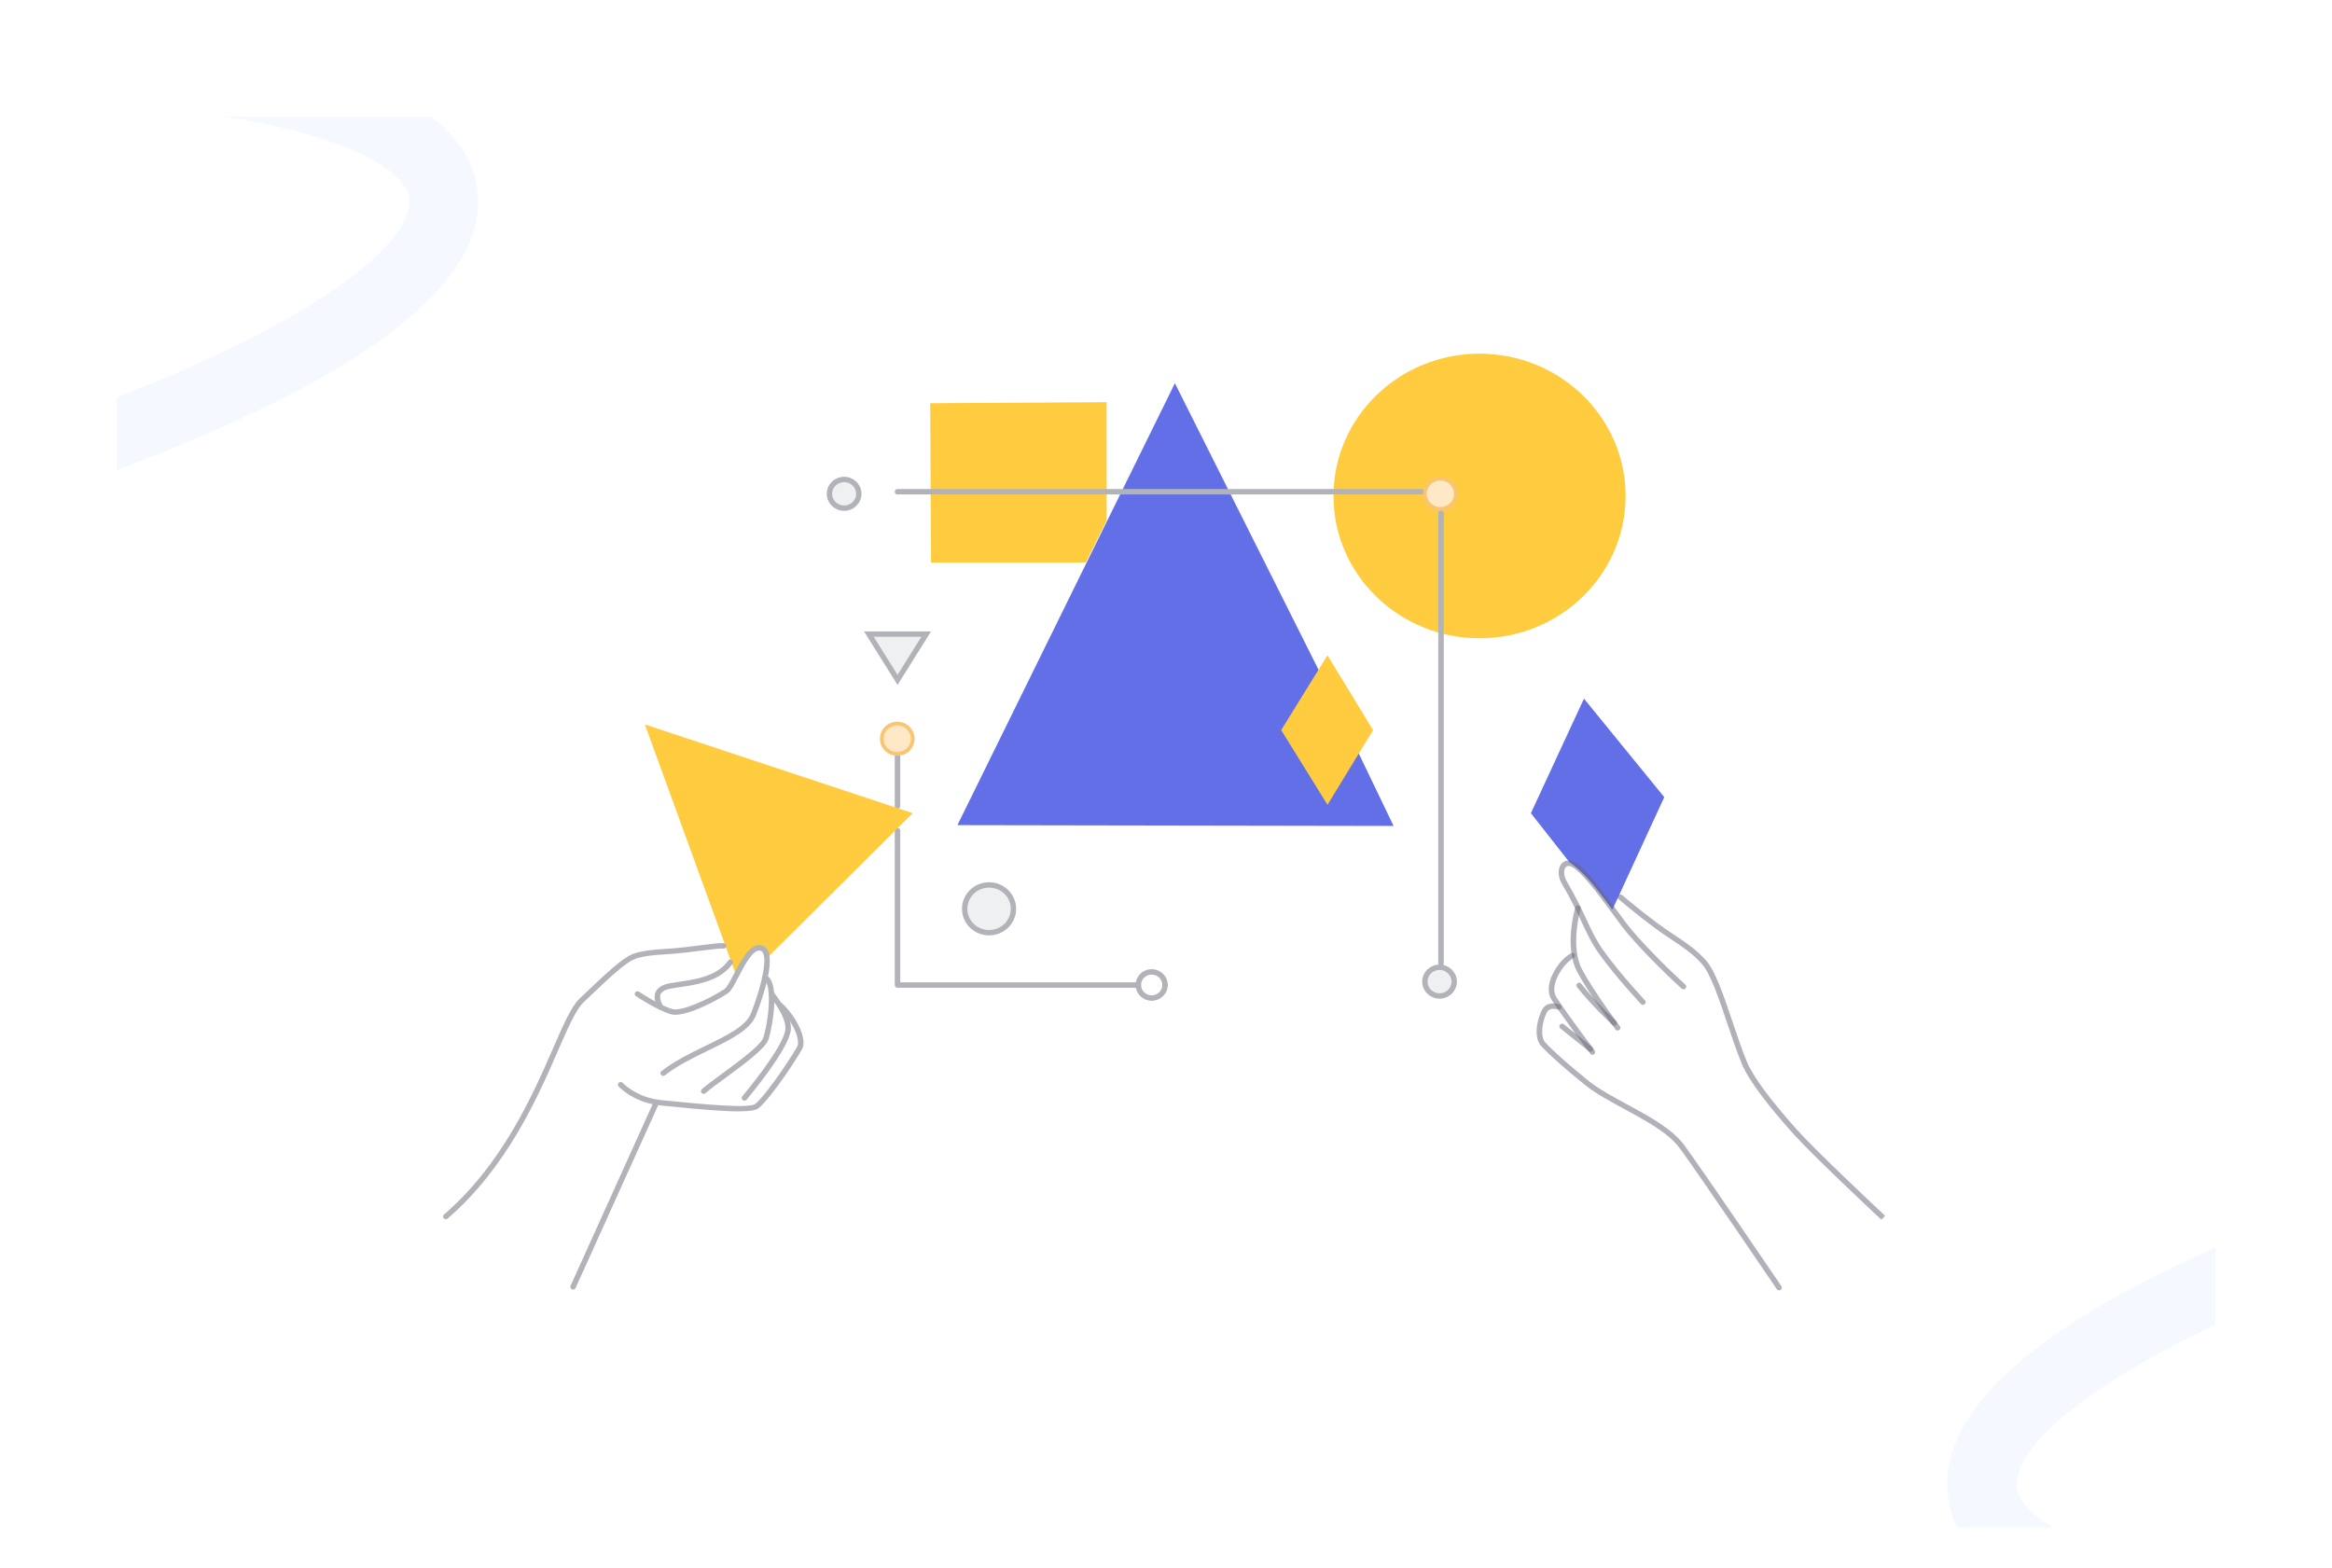 <?xml version="1.0" encoding="UTF-8"?> <svg xmlns="http://www.w3.org/2000/svg" viewBox="0 0 600 403.5" fill="none"><g filter="url(#filter0_d_105_2887)"><rect x="30" y="30" width="540" height="363" rx="6" fill="white"></rect></g><path fill-rule="evenodd" clip-rule="evenodd" d="M302.288 98.601L339.147 172.121L358.553 212.507L246.332 212.306L302.288 98.601Z" fill="#636FE7"></path><path fill-rule="evenodd" clip-rule="evenodd" d="M239.341 103.746L284.71 103.486L284.728 133.925L279.363 144.731H239.54L239.341 103.746Z" fill="#FFCB3F"></path><path fill-rule="evenodd" clip-rule="evenodd" d="M343.09 127.608C343.09 107.39 359.915 91 380.668 91C401.423 91 418.248 107.39 418.248 127.608C418.248 147.825 401.423 164.217 380.668 164.217C359.915 164.217 343.09 147.825 343.09 127.608Z" fill="#FFCB3F"></path><path d="M365.81 127.216H230.924C230.532 127.216 230.214 126.903 230.214 126.519C230.214 126.136 230.532 125.823 230.924 125.823H365.783C366.173 125.823 366.507 126.136 366.507 126.519C366.505 126.903 366.202 127.216 365.81 127.216Z" fill="#B1B3B9"></path><path d="M370.76 248.615C370.37 248.615 370.05 248.319 370.05 247.935V131.946C370.05 131.563 370.37 131.25 370.76 131.25C371.152 131.25 371.47 131.563 371.47 131.946V247.903C371.47 248.286 371.155 248.615 370.76 248.615Z" fill="#B1B3B9"></path><path d="M292.72 254.15H230.924C230.532 254.15 230.214 253.838 230.214 253.452V213.727C230.214 213.344 230.532 213.031 230.924 213.031C231.315 213.031 231.634 213.344 231.634 213.727V252.757H292.7C293.092 252.757 293.42 253.07 293.42 253.452C293.42 253.838 293.113 254.15 292.72 254.15Z" fill="#B1B3B9"></path><path d="M230.924 208.116C230.532 208.116 230.214 207.846 230.214 207.462V194.56C230.214 194.176 230.532 193.863 230.924 193.863C231.315 193.863 231.634 194.176 231.634 194.56V207.381C231.634 207.764 231.315 208.116 230.924 208.116Z" fill="#B1B3B9"></path><path d="M213.407 127.055C213.407 125.028 215.086 123.363 217.185 123.363C219.285 123.363 220.964 125.028 220.964 127.055C220.964 129.081 219.285 130.749 217.185 130.749C215.086 130.749 213.407 129.081 213.407 127.055Z" fill="#EEF0F2" stroke="#B1B3B9" stroke-width="1.377"></path><path d="M366.605 127.055C366.605 124.91 368.38 123.156 370.59 123.156C372.8 123.156 374.575 124.91 374.575 127.055C374.575 129.199 372.8 130.955 370.59 130.955C368.38 130.955 366.605 129.199 366.605 127.055Z" fill="#FFE8C5" stroke="#F9C572" stroke-width="0.964"></path><path d="M226.873 190.077C226.873 187.931 228.648 186.177 230.858 186.177C233.068 186.177 234.843 187.931 234.843 190.077C234.843 192.222 233.068 193.976 230.858 193.976C228.65 193.974 226.873 192.22 226.873 190.077Z" fill="#FFE8C5" stroke="#F9C572" stroke-width="0.964"></path><path d="M248.201 233.837C248.201 230.455 251 227.691 254.477 227.691C257.957 227.691 260.755 230.455 260.755 233.837C260.755 237.216 257.957 239.982 254.477 239.982C251 239.98 248.201 237.216 248.201 233.837Z" fill="#EEF0F2" stroke="#B1B3B9" stroke-width="1.377"></path><path fill-rule="evenodd" clip-rule="evenodd" d="M292.88 253.428C292.88 251.562 294.42 250.055 296.317 250.055C298.217 250.055 299.757 251.565 299.757 253.428C299.757 255.287 298.217 256.8 296.317 256.8C294.42 256.8 292.88 255.287 292.88 253.428Z" fill="white"></path><path d="M296.317 256.808C294.4 256.808 292.86 255.278 292.86 253.428C292.86 251.577 294.4 250.048 296.317 250.048C298.238 250.048 299.777 251.577 299.777 253.428C299.777 255.278 298.238 256.808 296.317 256.808ZM296.317 250.062C294.447 250.062 292.9 251.558 292.9 253.428C292.9 255.298 294.447 256.793 296.317 256.793C298.19 256.793 299.738 255.298 299.738 253.428C299.738 251.558 298.19 250.062 296.317 250.062Z" fill="#EEF0F2" stroke="#B1B3B9" stroke-width="1.377"></path><path d="M366.603 252.57C366.603 250.542 368.28 248.877 370.38 248.877C372.48 248.877 374.158 250.542 374.158 252.57C374.158 254.597 372.48 256.262 370.38 256.262C368.28 256.26 366.603 254.597 366.603 252.57Z" fill="#EEF0F2" stroke="#B1B3B9" stroke-width="1.377"></path><path d="M223.553 163.151H238.305L230.932 174.929L223.553 163.151Z" fill="#EEF0F2" stroke="#B1B3B9" stroke-width="1.377"></path><path fill-rule="evenodd" clip-rule="evenodd" d="M341.54 168.599L353.28 187.853L341.55 207.074L329.642 187.845L341.54 168.599Z" fill="#FFCB3F"></path><path fill-rule="evenodd" clip-rule="evenodd" d="M406.017 234.255C406.017 234.255 404.925 231.719 403.395 228.72C401.845 225.679 399.877 222.173 403.71 221.974C406.955 221.805 415.022 233.967 415.022 233.967L416.783 231.015C416.783 231.015 421.825 235.148 427.478 239.06C431.877 242.108 436.745 244.388 439.252 248.603C442.345 253.795 446.767 268.418 448.98 273.55C453.108 283.115 463.845 293.29 471.973 301.005C481.18 309.745 484.192 313.277 484.192 313.277C484.192 313.277 482.168 320.71 474.668 325.712C467.168 330.715 457.353 331.147 457.353 331.147C457.353 331.147 450.913 321.82 443.498 310.87C439.335 304.725 435.175 296.8 430.918 292.812C426.473 288.647 414.83 282.723 411.243 280.913C407.57 279.058 403.145 273.998 400.8 272.332C394.015 267.507 396.015 264.125 396.738 261.265C397.462 258.405 400.98 258.533 400.98 258.533C400.98 258.533 398.262 256.363 399.32 253.215C401.405 247.003 405.262 245.962 405.262 245.962C405.262 245.962 404.55 243.574 404.738 240.648C404.925 237.72 406.017 234.255 406.017 234.255Z" fill="white"></path><path fill-rule="evenodd" clip-rule="evenodd" d="M407.538 179.755L428.197 205.108L414.85 234.06C414.85 234.06 411.397 229.24 408.64 226.192C405.88 223.147 403.817 221.872 403.817 221.872L393.885 209.236L407.538 179.755Z" fill="#636FE7"></path><path opacity="0.5" d="M484.075 313.853L484.565 313.35L484.02 313.8C481.11 311.08 466.342 297.225 461.27 291.572C456.42 286.17 450.21 278.702 448.178 273.793C446.877 270.652 445.625 266.933 444.413 263.335C442.288 257.027 440.09 250.502 437.868 248.02C435.473 245.346 432.983 243.688 430.1 241.771C428.723 240.853 427.298 239.905 425.745 238.758C420.935 235.208 416.495 231.407 416.45 231.368C416.155 231.114 416.125 230.676 416.382 230.387C416.642 230.097 417.087 230.067 417.382 230.321C417.425 230.357 421.827 234.125 426.598 237.646C428.125 238.774 429.535 239.713 430.895 240.62C433.86 242.591 436.418 244.295 438.933 247.103C441.348 249.801 443.49 256.165 445.76 262.9C446.962 266.475 448.21 270.173 449.493 273.27C451.022 276.957 455.582 283.132 462.335 290.655C467.478 296.38 483.223 311.13 485 312.795L484.567 313.353L484.075 313.853Z" fill="#646674"></path><path opacity="0.5" d="M422.7 258.543C422.507 258.543 422.317 258.465 422.178 258.315C422.113 258.248 415.598 251.248 411.462 245.462C409.502 242.721 408.397 240.354 406.998 237.361C405.733 234.653 404.298 231.581 401.808 227.31C400.67 225.363 400.77 223.01 402.03 221.952C402.53 221.531 403.947 220.752 406.272 222.581C408.96 224.69 412.7 229.758 417.033 235.624L418.435 237.524C421.428 241.564 429.56 249.714 433.625 253.327C433.915 253.585 433.938 254.025 433.675 254.31C433.41 254.595 432.962 254.615 432.673 254.357C428.565 250.705 420.332 242.453 417.288 238.34L415.882 236.44C411.613 230.655 407.923 225.661 405.385 223.669C404.33 222.839 403.442 222.597 402.952 223.012C402.31 223.549 402.19 225.163 403.038 226.621C405.56 230.948 407.007 234.048 408.285 236.785C409.655 239.714 410.735 242.029 412.623 244.666C416.707 250.375 423.16 257.31 423.225 257.38C423.49 257.663 423.47 258.103 423.18 258.363C423.045 258.483 422.873 258.543 422.7 258.543Z" fill="#646674"></path><path opacity="0.5" d="M416.207 265.137C415.99 265.137 415.777 265.04 415.64 264.858C415.572 264.772 409.087 256.19 405.805 250.08C402.365 243.684 405.192 233.853 405.315 233.439C405.423 233.069 405.815 232.858 406.192 232.964C406.57 233.069 406.788 233.455 406.68 233.825C406.65 233.922 403.89 243.533 407.062 249.433C410.293 255.445 416.715 263.942 416.78 264.027C417.012 264.335 416.95 264.77 416.635 265C416.502 265.092 416.355 265.137 416.207 265.137Z" fill="#646674"></path><path opacity="0.5" d="M415.315 263.897C415.137 263.897 414.962 263.832 414.825 263.705C414.772 263.655 409.28 258.527 405.735 253.963C405.498 253.657 405.558 253.22 405.87 252.988C406.183 252.755 406.627 252.812 406.863 253.12C410.337 257.598 415.748 262.645 415.803 262.697C416.087 262.96 416.1 263.4 415.827 263.683C415.69 263.822 415.5 263.897 415.315 263.897Z" fill="#646674"></path><path opacity="0.5" d="M409.73 271.385C409.512 271.385 409.3 271.288 409.16 271.103C409.09 271.012 402.277 261.99 399.277 257.36C397.445 254.532 399.062 250.637 401.185 247.931C402.697 246.004 404.205 245.267 404.27 245.237C404.62 245.068 405.045 245.212 405.217 245.557C405.39 245.903 405.245 246.316 404.895 246.487C404.882 246.493 403.603 247.131 402.308 248.781C400.562 251.007 399.033 254.393 400.475 256.615C403.445 261.205 410.23 270.185 410.3 270.275C410.533 270.585 410.467 271.02 410.152 271.248C410.025 271.34 409.875 271.385 409.73 271.385Z" fill="#646674"></path><path opacity="0.5" d="M409.2 270.62C409.04 270.62 408.88 270.567 408.75 270.46L401.47 264.615C401.165 264.373 401.123 263.933 401.37 263.637C401.618 263.337 402.067 263.295 402.368 263.54L409.65 269.385C409.952 269.627 409.998 270.067 409.748 270.363C409.61 270.533 409.405 270.62 409.2 270.62Z" fill="#646674"></path><path opacity="0.5" d="M457.74 332C457.51 332 457.285 331.89 457.147 331.69C456.95 331.395 437.173 302.26 432.238 295.51C429.325 291.527 423.538 288.392 417.94 285.363C414.09 283.277 410.452 281.305 407.702 279.08C402.418 274.793 398.767 271.548 396.538 269.15C394.493 266.947 395.457 262.277 396.75 259.812C397.822 257.777 400.205 258.035 401.312 258.457C401.678 258.598 401.858 259 401.717 259.36C401.575 259.715 401.165 259.892 400.8 259.757C400.715 259.725 398.765 259.02 398.01 260.45C396.71 262.928 396.25 266.772 397.587 268.21C399.767 270.558 403.373 273.762 408.605 278.005C411.252 280.147 414.835 282.087 418.625 284.142C424.36 287.248 430.29 290.46 433.39 294.697C438.34 301.467 458.132 330.623 458.33 330.918C458.548 331.238 458.457 331.668 458.132 331.882C458.012 331.96 457.877 332 457.74 332Z" fill="#646674"></path><path fill-rule="evenodd" clip-rule="evenodd" d="M147.436 259.808C147.436 259.808 153.252 253.952 161.591 246.668C163.922 244.634 169.125 245.099 173.207 244.603C180.182 243.759 186.25 242.991 186.25 242.991L188.014 247.793C188.014 247.793 185.393 250.262 181.157 251.73C177.003 253.167 171.243 253.588 170.17 254.4C168.007 256.04 169.92 259.115 169.92 259.115L173.556 260.752C173.556 260.752 177.514 259.688 180.79 258.257C184.069 256.83 187.528 254.545 187.528 254.545C187.528 254.545 190.8 246.475 194 244.301C195.587 243.22 197.5 243.243 197.46 247.6C197.452 248.662 196.724 251.895 196.724 251.895C196.724 251.895 197.856 252.113 198.297 253.292C198.738 254.47 198.485 256.608 198.485 256.608L202.047 260.205C202.047 260.205 207.542 265.93 205.673 269.592C204.048 272.78 201.002 277.118 198.154 281.123C196.748 283.095 195.411 285.257 192.888 285.272C180.846 285.337 168.99 283.632 168.99 283.632L147.401 330.658C147.401 330.658 137.131 332.137 128.454 327.625C118.915 322.663 114.607 313.452 114.607 313.452C114.607 313.452 122.977 306.485 132.093 291.635C141.21 276.783 147.436 259.808 147.436 259.808Z" fill="white"></path><path fill-rule="evenodd" clip-rule="evenodd" d="M165.916 186.396L234.829 209.226L197.484 246.331C197.484 246.331 196.437 243.142 194.417 244.289C192.395 245.436 189.4 250.92 189.4 250.92L165.916 186.396Z" fill="#FFCB3F"></path><path d="M170.634 276.827C170.425 276.827 170.22 276.738 170.079 276.565C169.835 276.265 169.885 275.827 170.191 275.587C173.509 272.985 177.607 270.99 181.569 269.062C186.857 266.49 191.849 264.06 193.151 260.842C195.049 256.16 197.587 247.77 196.318 245.2C196.115 244.788 195.87 244.676 195.705 244.627C193.809 244.063 191.655 248.223 190.077 251.255C188.852 253.607 188.059 255.08 187.208 255.623C183.266 258.15 175.829 261.837 172.65 260.975C169.239 260.05 163.845 256.462 163.615 256.31C163.292 256.092 163.208 255.66 163.429 255.343C163.65 255.025 164.091 254.942 164.414 255.157C164.468 255.195 169.843 258.767 173.026 259.632C175.268 260.235 181.765 257.447 186.43 254.455C187.01 254.085 187.966 252.243 188.813 250.618C190.816 246.769 193.085 242.404 196.111 243.292C196.755 243.48 197.266 243.929 197.593 244.591C199.584 248.623 194.676 260.837 194.467 261.355C192.965 265.065 187.734 267.61 182.196 270.305C178.3 272.2 174.273 274.16 171.073 276.67C170.946 276.777 170.789 276.827 170.634 276.827Z" fill="#B1B3B9"></path><path d="M169.756 259.452C169.488 259.452 169.229 259.3 169.111 259.045C168.647 258.045 167.236 255.005 170.634 253.472C171.495 253.083 172.897 252.877 174.668 252.618C177.381 252.22 180.76 251.722 183.492 250.36C185.098 249.561 186.497 248.398 187.335 247.167C187.553 246.847 187.993 246.762 188.318 246.975C188.645 247.188 188.732 247.62 188.515 247.939C187.546 249.364 185.948 250.697 184.133 251.602C181.196 253.062 177.692 253.577 174.877 253.993C173.281 254.227 171.903 254.43 171.226 254.735C169.92 255.322 169.326 256.152 170.4 258.465C170.562 258.815 170.405 259.228 170.048 259.387C169.955 259.433 169.854 259.452 169.756 259.452Z" fill="#B1B3B9"></path><path d="M114.711 313.712C114.514 313.712 114.317 313.635 114.177 313.478C113.918 313.19 113.947 312.748 114.241 312.495C129.311 299.48 137.101 281.625 142.257 269.808C145.002 263.52 146.985 258.978 149.127 256.928C155.963 250.39 159.962 246.635 162.69 245.512C165.064 244.534 168.955 244.294 170.615 244.193C174.848 243.931 178.157 243.499 180.817 243.151C183.22 242.837 184.957 242.601 186.227 242.666C186.619 242.682 186.921 243.009 186.905 243.393C186.888 243.777 186.567 244.101 186.163 244.057C185.023 244.012 183.336 244.225 181.004 244.53C178.321 244.881 174.982 245.317 170.702 245.579C169.113 245.677 165.389 245.906 163.237 246.793C160.751 247.815 156.632 251.688 150.114 257.923C148.175 259.777 146.138 264.445 143.559 270.355C138.354 282.285 130.487 300.312 115.176 313.538C115.044 313.655 114.876 313.712 114.711 313.712Z" fill="#B1B3B9"></path><path d="M181.061 281.445C180.869 281.445 180.677 281.37 180.538 281.22C180.275 280.935 180.296 280.495 180.585 280.235C181.711 279.23 183.615 277.832 185.822 276.215C190.061 273.105 195.867 268.845 196.421 266.902C198.228 260.587 198.307 252.903 196.572 252.218C196.21 252.072 196.034 251.667 196.181 251.31C196.328 250.952 196.738 250.78 197.104 250.925C200.465 252.255 199.182 262.395 197.787 267.277C197.152 269.5 192.58 272.995 186.671 277.33C184.584 278.86 182.614 280.305 181.537 281.265C181.403 281.387 181.231 281.445 181.061 281.445Z" fill="#B1B3B9"></path><path d="M191.541 283.192C191.382 283.192 191.222 283.14 191.09 283.033C190.788 282.785 190.746 282.348 190.997 282.053C191.102 281.93 201.499 269.57 202.045 264.962C202.376 262.175 199.692 258.505 198.251 256.53L197.922 256.08C197.696 255.768 197.771 255.33 198.092 255.11C198.413 254.887 198.853 254.963 199.081 255.275L199.404 255.72C200.958 257.848 203.85 261.803 203.455 265.125C202.859 270.137 192.528 282.42 192.089 282.942C191.949 283.108 191.746 283.192 191.541 283.192Z" fill="#B1B3B9"></path><path d="M189.941 285.952C185.857 285.952 179.725 285.397 172.06 284.645L170.284 284.47C164.371 283.895 160.786 281.16 159.176 279.58C158.899 279.308 158.899 278.868 159.176 278.595C159.453 278.322 159.902 278.322 160.18 278.595C161.655 280.043 164.951 282.55 170.425 283.087L172.201 283.26C180.395 284.065 192.781 285.28 194.325 284.027C197.297 281.62 204.93 270.045 205.253 268.955C205.827 266.257 202.643 261.178 200.298 259.207C200 258.957 199.967 258.517 200.221 258.225C200.476 257.935 200.925 257.9 201.221 258.15C203.461 260.033 207.404 265.66 206.64 269.255C206.358 270.575 198.404 282.53 195.229 285.1C194.484 285.702 192.671 285.952 189.941 285.952Z" fill="#B1B3B9"></path><path d="M147.452 331.795C147.357 331.795 147.258 331.777 147.165 331.735C146.806 331.58 146.645 331.17 146.803 330.817L168.069 283.76C168.229 283.408 168.645 283.25 169.005 283.405C169.363 283.562 169.524 283.973 169.365 284.322L148.098 331.38C147.984 331.64 147.724 331.795 147.452 331.795Z" fill="#B1B3B9"></path><path opacity="0.3" d="M570 321C521 342.793 497.92 364.62 501.33 385.858C501.725 388.35 502.467 390.73 503.555 393H528.253C522.39 389.623 519.487 386.12 518.98 382.935C517.673 374.945 530.597 359.498 570 340.897V321Z" fill="#DDEBFF"></path><path opacity="0.3" d="M105.238 50.866C106.737 59.994 89.349 78.398 35.336 100.127C33.579 100.841 31.801 101.55 30 102.254V121C34.095 119.466 38.085 117.918 41.981 116.349C99.192 93.281 126.323 70.312 122.676 48.038C121.564 41.148 117.665 35.128 111.007 30H57.533C90.913 35.136 104.174 44.255 105.238 50.866Z" fill="#DDEBFF"></path><defs><filter id="filter0_d_105_2887" x="0" y="0" width="600" height="423" filterUnits="userSpaceOnUse" color-interpolation-filters="sRGB"><feFlood flood-opacity="0" result="BackgroundImageFix"></feFlood><feColorMatrix in="SourceAlpha" type="matrix" values="0 0 0 0 0 0 0 0 0 0 0 0 0 0 0 0 0 0 127 0" result="hardAlpha"></feColorMatrix><feOffset></feOffset><feGaussianBlur stdDeviation="15"></feGaussianBlur><feComposite in2="hardAlpha" operator="out"></feComposite><feColorMatrix type="matrix" values="0 0 0 0 0.91 0 0 0 0 0.91 0 0 0 0 0.914 0 0 0 0.7 0"></feColorMatrix><feBlend mode="normal" in2="BackgroundImageFix" result="effect1_dropShadow_105_2887"></feBlend><feBlend mode="normal" in="SourceGraphic" in2="effect1_dropShadow_105_2887" result="shape"></feBlend></filter></defs></svg> 